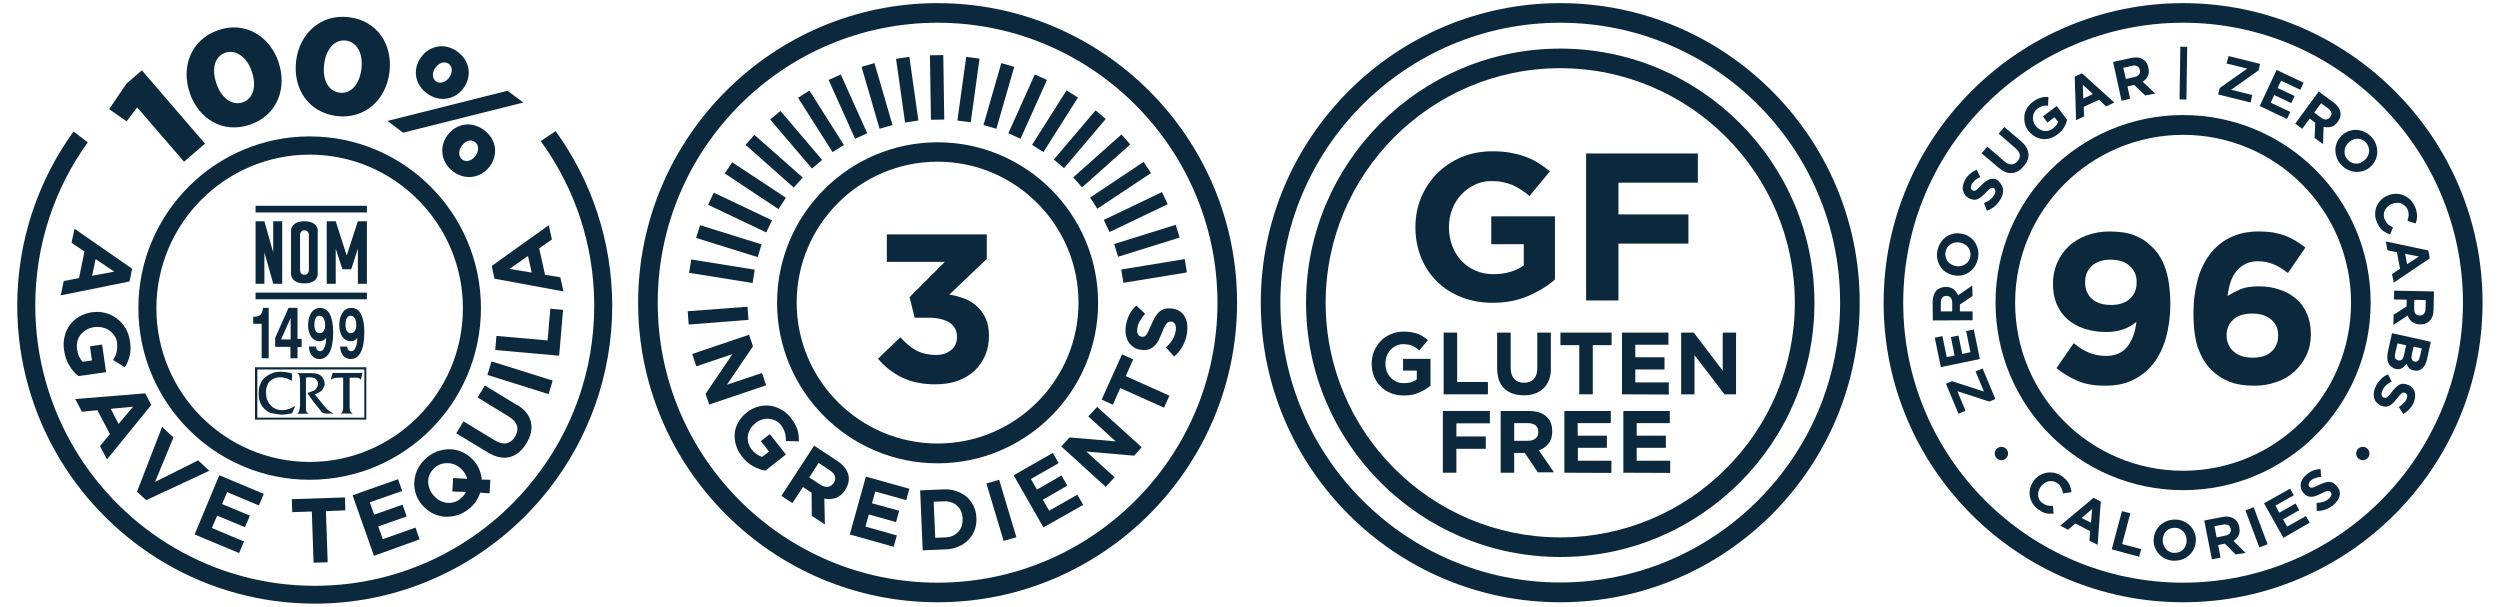 <?xml version="1.0" encoding="utf-8"?>
<!-- Generator: Adobe Illustrator 26.3.1, SVG Export Plug-In . SVG Version: 6.00 Build 0)  -->
<svg version="1.1" id="Layer_1" xmlns="http://www.w3.org/2000/svg" xmlns:xlink="http://www.w3.org/1999/xlink" x="0px" y="0px"
	 viewBox="0 0 1275.6 309.7" style="enable-background:new 0 0 1275.6 309.7;" xml:space="preserve">
<style type="text/css">
	.st0{fill:#0B283D;}
	.st1{fill-rule:evenodd;clip-rule:evenodd;fill:#0B283D;}
</style>
<g>
	<g>
		<g>
			<g>
				<path class="st0" d="M779.8,151c-5.3,2.3-11.4,3.5-18.2,3.5c-5.8,0-11.2-1-16-2.9s-9-4.6-12.4-8c-3.5-3.4-6.2-7.5-8.1-12.2
					c-1.9-4.7-2.9-9.8-2.9-15.4v-0.2c0-5.3,1-10.4,2.9-15c2-4.7,4.7-8.8,8.2-12.3s7.6-6.3,12.4-8.3s10-3,15.7-3
					c3.4,0,6.4,0.2,9.1,0.7c2.7,0.5,5.3,1.1,7.7,2s4.6,1.9,6.6,3.2c2.1,1.3,4.1,2.7,6,4.4L780.4,100c-1.4-1.2-2.9-2.3-4.3-3.2
					c-1.4-0.9-2.9-1.7-4.4-2.4c-1.5-0.6-3.2-1.1-5-1.5s-3.7-0.5-5.9-0.5c-3,0-5.8,0.6-8.4,1.9c-2.6,1.3-4.9,2.9-6.8,5
					c-2,2.1-3.5,4.6-4.6,7.4c-1.1,2.8-1.7,5.8-1.7,9.1v0.2c0,3.4,0.6,6.6,1.7,9.5c1.1,2.9,2.7,5.4,4.7,7.6c2,2.1,4.4,3.8,7.2,5
					c2.7,1.2,5.8,1.8,9.1,1.8c6.1,0,11.3-1.5,15.5-4.5v-10.8h-16.6v-14.2h32.5v32.2C789.7,145.9,785.1,148.7,779.8,151z"/>
				<path class="st0" d="M825.8,93.2v16.2h35.7v14.9h-35.7v29h-16.5v-75h57v14.9L825.8,93.2L825.8,93.2z"/>
				<path class="st0" d="M724.1,200.3c-2.2,1-4.8,1.5-7.7,1.5c-2.5,0-4.7-0.4-6.7-1.2s-3.8-1.9-5.2-3.4c-1.5-1.4-2.6-3.2-3.4-5.1
					c-0.8-2-1.2-4.1-1.2-6.5v-0.1c0-2.2,0.4-4.4,1.2-6.3c0.8-1.9,2-3.7,3.4-5.2c1.4-1.5,3.2-2.7,5.2-3.5c2-0.9,4.2-1.3,6.6-1.3
					c1.4,0,2.7,0.1,3.8,0.3c1.2,0.2,2.2,0.5,3.2,0.8s1.9,0.8,2.8,1.4c0.9,0.6,1.7,1.2,2.5,1.8l-4.4,5.3c-0.6-0.5-1.2-1-1.8-1.4
					s-1.2-0.7-1.9-1c-0.6-0.3-1.3-0.5-2.1-0.6c-0.8-0.1-1.6-0.2-2.5-0.2c-1.3,0-2.4,0.3-3.5,0.8c-1.1,0.5-2.1,1.2-2.9,2.1
					c-0.8,0.9-1.5,1.9-1.9,3.1c-0.5,1.2-0.7,2.5-0.7,3.8v0.1c0,1.4,0.2,2.8,0.7,4s1.1,2.3,2,3.2c0.9,0.9,1.9,1.6,3,2.1
					c1.2,0.5,2.4,0.7,3.8,0.7c2.6,0,4.8-0.6,6.5-1.9v-4.5h-7v-6h14v13.7C728.3,198.1,726.4,199.3,724.1,200.3z"/>
				<path class="st0" d="M736.6,201.2v-31.5h6.9v25.2h15.7v6.3H736.6z"/>
				<path class="st0" d="M790.4,193.7c-0.6,1.8-1.6,3.2-2.8,4.4s-2.7,2.1-4.4,2.7c-1.7,0.6-3.6,0.9-5.7,0.9c-4.2,0-7.6-1.2-10-3.5
					s-3.6-5.8-3.6-10.5v-18h6.9v17.8c0,2.6,0.6,4.5,1.8,5.8s2.9,2,5,2s3.8-0.6,5-1.9c1.2-1.3,1.8-3.1,1.8-5.7v-18h6.9v17.8
					C791.4,189.9,791.1,191.9,790.4,193.7z"/>
				<path class="st0" d="M812.7,176.1v25.1h-6.9v-25.1h-9.6v-6.4h26.1v6.4H812.7z"/>
				<path class="st0" d="M827.6,201.2v-31.5h23.7v6.2h-16.9v6.4h14.9v6.2h-14.9v6.6h17.1v6.2L827.6,201.2L827.6,201.2z"/>
				<path class="st0" d="M879.9,201.2l-15.3-20v20h-6.8v-31.5h6.4l14.8,19.4v-19.4h6.8v31.5H879.9z"/>
				<path class="st0" d="M743.1,215.9v6.8h15v6.3h-15v12.2h-6.9v-31.5h24v6.3h-17.1L743.1,215.9L743.1,215.9z"/>
				<path class="st0" d="M784.8,241.2l-6.8-10.1h-5.4v10.1h-6.9v-31.5h14.4c3.7,0,6.7,0.9,8.8,2.7s3.1,4.4,3.1,7.6v0.1
					c0,2.6-0.6,4.6-1.9,6.2c-1.2,1.6-2.9,2.8-4.9,3.5l7.7,11.2h-8.1L784.8,241.2L784.8,241.2z M784.9,220.4c0-1.5-0.5-2.6-1.4-3.4
					c-1-0.7-2.3-1.1-4-1.1h-6.9v9h7c1.7,0,3-0.4,3.9-1.2C784.5,223,784.9,221.9,784.9,220.4L784.9,220.4z"/>
				<path class="st0" d="M798.2,241.2v-31.5h23.7v6.2H805v6.4h14.9v6.2h-14.8v6.6h17.1v6.2L798.2,241.2L798.2,241.2z"/>
				<path class="st0" d="M828.3,241.2v-31.5H852v6.2h-16.9v6.4H850v6.2h-14.9v6.6h17.1v6.2L828.3,241.2L828.3,241.2z"/>
			</g>
		</g>
		<g>
			<path class="st0" d="M796.1,284.2c-71.5,0-129.7-58.2-129.7-129.7S724.6,24.8,796.1,24.8S925.8,83,925.8,154.5
				S867.6,284.2,796.1,284.2z M796.1,34.8c-66,0-119.7,53.7-119.7,119.7s53.7,119.7,119.7,119.7s119.7-53.7,119.7-119.7
				S862.1,34.8,796.1,34.8z"/>
		</g>
		<g>
			<path class="st0" d="M796.1,307.3c-84.3,0-152.8-68.6-152.8-152.8S711.9,1.6,796.1,1.6c84.3,0,152.8,68.6,152.8,152.8
				S880.4,307.3,796.1,307.3z M796.1,11.6c-78.8,0-142.8,64.1-142.8,142.8s64.1,142.8,142.8,142.8s142.8-64.1,142.8-142.8
				S874.9,11.6,796.1,11.6z"/>
		</g>
	</g>
	<g>
		<g>
			<g>
				<g>
					<path class="st0" d="M452.5,133.8v-14.2h51v12.5l-19.1,18.2c2.6,0.4,5.1,1.1,7.5,2c2.5,0.9,4.6,2.2,6.5,3.9s3.4,3.8,4.5,6.2
						c1.2,2.5,1.7,5.5,1.7,9c0,3.6-0.6,6.9-1.9,9.9c-1.3,3-3.1,5.6-5.4,7.8c-2.3,2.2-5.2,3.9-8.6,5.2c-3.4,1.2-7.2,1.8-11.3,1.8
						c-6.8,0-12.6-1.2-17.4-3.6c-4.8-2.4-8.8-5.6-12-9.5l11.4-10.9c2.6,2.9,5.3,5.2,8.1,6.7c2.8,1.5,6.2,2.3,10.1,2.3
						c3.2,0,5.7-0.8,7.7-2.5c2-1.6,3-3.9,3-6.8c0-3.1-1.3-5.5-3.8-7.2c-2.5-1.6-6.2-2.5-10.9-2.5h-6.9l-2.6-10.5l18-18h-29.6V133.8z
						"/>
				</g>
			</g>
			<g>
				<path class="st0" d="M350.9,158.8l30.5-2.3l0.5,6.7l-30.5,2.4L350.9,158.8z"/>
				<path class="st0" d="M360,201l13.7-20.3l-18.4,6.2l-2.1-6.3l29-9.8l2,5.9l-13.3,19.6l17.9-6l2.1,6.3l-29,9.8L360,201z"/>
				<path class="st0" d="M384.3,237.9c-2.1-1.1-4-2.8-5.7-5c-1.5-1.9-2.5-3.8-3.1-5.9c-0.6-2-0.8-4-0.6-6c0.2-2,0.8-3.9,1.9-5.7
					c1-1.8,2.4-3.4,4.2-4.8l0.1-0.1c1.7-1.4,3.6-2.3,5.6-2.9c2-0.6,4-0.7,6-0.5s4,0.9,5.8,1.9c1.9,1,3.5,2.4,5,4.3
					c0.8,1.1,1.5,2.1,2.1,3.1c0.5,1,1,2,1.3,3c0.3,1,0.5,2,0.6,2.9c0.1,1,0.1,2,0.1,3L401,225c0-0.8,0-1.5-0.1-2.2s-0.2-1.4-0.4-2
					c-0.2-0.7-0.4-1.3-0.8-2c-0.3-0.7-0.8-1.3-1.3-2c-0.8-1-1.7-1.7-2.7-2.2c-1.1-0.5-2.2-0.8-3.4-0.9c-1.2-0.1-2.4,0-3.5,0.4
					c-1.2,0.4-2.3,0.9-3.3,1.8l-0.1,0.1c-1.1,0.9-2,1.8-2.6,2.9c-0.6,1.1-1.1,2.2-1.2,3.4c-0.2,1.2-0.1,2.4,0.2,3.6
					c0.3,1.2,0.9,2.3,1.7,3.4c1.6,2,3.3,3.2,5.4,3.8l3.5-2.7l-4.2-5.3l4.6-3.6l8.2,10.4l-10.4,8.2
					C388.4,239.8,386.3,239,384.3,237.9z"/>
				<path class="st0" d="M414.2,263.2l-0.1-11.8l-4.4-2.9l-5.4,8.2l-5.6-3.7l16.7-25.6l11.7,7.7c3.1,2,4.9,4.3,5.7,6.9
					c0.7,2.6,0.2,5.2-1.5,7.9v0.1c-1.4,2.1-3,3.4-4.8,4.1c-1.9,0.6-3.8,0.7-5.9,0.3l0.3,13.2L414.2,263.2z M425.4,246.4
					c0.8-1.2,1-2.4,0.6-3.5c-0.4-1.1-1.3-2.1-2.7-3l-5.6-3.7l-4.8,7.4l5.7,3.7c1.4,0.9,2.7,1.3,3.9,1.1
					C423.7,248.2,424.6,247.5,425.4,246.4L425.4,246.4z"/>
				<path class="st0" d="M433.6,272.7l8.2-29.5l22.2,6.2l-1.6,5.8l-15.8-4.4l-1.7,6l13.9,3.8l-1.6,5.8l-13.9-3.9l-1.7,6.2l16,4.5
					L456,279L433.6,272.7z"/>
				<path class="st0" d="M497.3,270.4c-0.7,1.9-1.8,3.6-3.1,5c-1.4,1.4-3.1,2.6-5,3.4c-2,0.9-4.1,1.4-6.5,1.5l-11.9,0.5l-1.3-30.6
					l11.9-0.5c2.4-0.1,4.6,0.2,6.6,0.9s3.8,1.7,5.3,3s2.7,2.9,3.5,4.7c0.9,1.8,1.3,3.8,1.4,6v0.1C498.3,266.5,498,268.5,497.3,270.4
					z M491.2,264.6c-0.1-1.3-0.3-2.6-0.8-3.7s-1.2-2.1-2-2.8c-0.8-0.8-1.8-1.4-3-1.8c-1.2-0.4-2.4-0.6-3.8-0.5l-5.2,0.2l0.8,18.4
					l5.2-0.2c1.4-0.1,2.6-0.3,3.7-0.8s2.1-1.2,2.8-2c0.8-0.8,1.4-1.8,1.8-3C491,267.3,491.2,266.1,491.2,264.6L491.2,264.6z"/>
				<path class="st0" d="M512.1,276l-8.8-29.3l6.5-1.9l8.8,29.3L512.1,276z"/>
				<path class="st0" d="M532.4,269.1l-15.2-26.6l20-11.4l3,5.2l-14.2,8.1l3.1,5.4l12.5-7.2l3,5.2l-12.5,7.2l3.2,5.6l14.4-8.2l3,5.2
					L532.4,269.1z"/>
				<path class="st0" d="M578.7,232.5l-24.4-2.1l14.4,13.1l-4.5,4.9l-22.7-20.6l4.2-4.6l23.6,2l-14-12.7l4.5-4.9l22.7,20.6
					L578.7,232.5z"/>
				<path class="st0" d="M574.4,191.9l22.3,10l-2.8,6.1l-22.3-10l-3.8,8.5l-5.7-2.6l10.4-23.1l5.7,2.6L574.4,191.9z"/>
				<path class="st0" d="M601.8,158.7c1.1,0.7,2,1.6,2.6,2.7c0.7,1.1,1.1,2.3,1.3,3.7c0.2,1.4,0.2,2.9,0,4.6c-0.3,2.3-1,4.5-2.1,6.6
					c-1.1,2.1-2.6,4-4.5,5.6l-4.2-4.6c1.3-1.2,2.4-2.5,3.3-3.9c0.9-1.4,1.4-2.9,1.7-4.6c0.2-1.4,0.1-2.5-0.3-3.3
					c-0.4-0.8-1-1.3-1.9-1.4h-0.1c-0.4-0.1-0.8,0-1.2,0.1s-0.7,0.4-1.1,0.8c-0.4,0.4-0.7,1-1.1,1.7c-0.4,0.8-0.8,1.7-1.3,3
					c-0.6,1.5-1.2,2.8-1.8,4c-0.6,1.2-1.4,2.2-2.2,2.9c-0.8,0.8-1.7,1.3-2.8,1.7c-1.1,0.3-2.4,0.4-3.9,0.2h-0.1
					c-1.4-0.2-2.6-0.6-3.6-1.3s-1.9-1.5-2.6-2.6c-0.7-1-1.1-2.2-1.4-3.6c-0.3-1.4-0.3-2.8-0.1-4.4c0.3-2.2,0.9-4.2,1.8-6
					s2.1-3.3,3.6-4.7l4.5,4.2c-1.1,1.2-2,2.5-2.7,3.7s-1.2,2.5-1.3,3.8c-0.2,1.3-0.1,2.3,0.4,3c0.4,0.7,1,1.1,1.7,1.2h0.1
					c0.5,0.1,0.9,0,1.3-0.1c0.4-0.1,0.8-0.4,1.1-0.9c0.4-0.5,0.7-1.1,1.1-1.9c0.4-0.8,0.8-1.9,1.4-3.1c0.6-1.5,1.3-2.8,1.9-3.9
					c0.7-1.1,1.4-2.1,2.2-2.8s1.7-1.2,2.8-1.5c1-0.3,2.2-0.3,3.5-0.2h0.1C599.4,157.6,600.7,158,601.8,158.7z"/>
			</g>
			<g>
				<path class="st0" d="M384,144.4l-32.4-5.2l1.1-6.8l32.4,5.2L384,144.4z"/>
				<path class="st0" d="M386.6,131.2l-31.4-9.8l2-6.5l31.4,9.8L386.6,131.2z"/>
				<path class="st0" d="M391,118.6l-29.7-14.1l2.9-6.2l29.7,14.1L391,118.6z"/>
				<path class="st0" d="M397.2,106.7l-27.4-18.2l3.8-5.7l27.4,18.1L397.2,106.7z"/>
				<path class="st0" d="M405,95.7l-24.6-21.8l4.5-5.1l24.7,21.8L405,95.7z"/>
				<path class="st0" d="M414.3,86L393,61l5.2-4.4l21.3,25L414.3,86z"/>
				<path class="st0" d="M424.8,77.6l-17.6-27.7l5.8-3.7L430.6,74L424.8,77.6z"/>
				<path class="st0" d="M436.3,70.8l-13.5-30L429,38l13.5,30L436.3,70.8z"/>
				<path class="st0" d="M448.8,65.7l-9.2-31.6l6.6-1.9l9.2,31.6L448.8,65.7z"/>
				<path class="st0" d="M461.8,62.5L457.2,30l6.8-1l4.6,32.5L461.8,62.5z"/>
				<path class="st0" d="M475,61.1l-0.5-32.9l6.8-0.1l0.5,32.9L475,61.1z"/>
				<path class="st0" d="M488.5,61.5L493,29l6.8,0.9l-4.5,32.5L488.5,61.5z"/>
				<path class="st0" d="M501.8,63.8l9.1-31.6l6.6,1.9l-9.1,31.6L501.8,63.8z"/>
				<path class="st0" d="M514.5,68L528,38l6.2,2.8l-13.5,30L514.5,68z"/>
				<path class="st0" d="M526.6,73.9l17.6-27.8l5.8,3.7l-17.6,27.8L526.6,73.9z"/>
				<path class="st0" d="M537.7,81.4L559,56.3l5.2,4.4l-21.3,25.1L537.7,81.4z"/>
				<path class="st0" d="M547.6,90.5l24.6-21.9l4.5,5.1l-24.6,21.9L547.6,90.5z"/>
				<path class="st0" d="M556.2,100.8l27.3-18.2l3.8,5.7l-27.4,18.2L556.2,100.8z"/>
				<path class="st0" d="M563.2,112.2L592.9,98l2.9,6.2l-29.7,14.2L563.2,112.2z"/>
				<path class="st0" d="M568.5,124.5l31.4-9.8l2,6.5l-31.4,9.8L568.5,124.5z"/>
				<path class="st0" d="M572.1,137.5l32.4-5.3l1.1,6.8l-32.4,5.3L572.1,137.5z"/>
			</g>
		</g>
		<g>
			<path class="st0" d="M478.4,307.3c-84.3,0-152.8-68.6-152.8-152.8S394.1,1.6,478.4,1.6s152.8,68.6,152.8,152.8
				S562.7,307.3,478.4,307.3z M478.4,11.6c-78.7,0-142.8,64.1-142.8,142.9s64.1,142.8,142.8,142.8s142.8-64.1,142.8-142.8
				S557.2,11.6,478.4,11.6z"/>
		</g>
		<g>
			<path class="st0" d="M478.4,236.4c-45.2,0-81.9-36.8-81.9-81.9s36.8-81.9,81.9-81.9c45.2,0,81.9,36.8,81.9,81.9
				S523.6,236.4,478.4,236.4z M478.4,82.5c-39.7,0-71.9,32.3-71.9,71.9c0,39.7,32.3,71.9,71.9,71.9c39.7,0,71.9-32.3,71.9-71.9
				S518.1,82.5,478.4,82.5z"/>
		</g>
	</g>
	<g>
		<g>
			<g>
				<path class="st0" d="M1113.9,250.1c-52.8,0-95.7-42.9-95.7-95.7s42.9-95.7,95.7-95.7c52.8,0,95.7,42.9,95.7,95.7
					S1166.7,250.1,1113.9,250.1z M1113.9,68.8c-47.2,0-85.7,38.4-85.7,85.7s38.4,85.7,85.7,85.7c47.3,0,85.7-38.4,85.7-85.7
					S1161.2,68.8,1113.9,68.8z"/>
			</g>
			<g>
				<g>
					<path class="st0" d="M1045.7,262.1c-0.7,0-1.4-0.1-2.1-0.3s-1.4-0.5-2.1-0.9c-0.7-0.4-1.4-0.9-2.2-1.5c-1.1-1-2-2-2.6-3.3
						c-0.6-1.2-1-2.5-1.1-3.8s0.1-2.6,0.5-3.9c0.4-1.3,1.1-2.5,2-3.6l0,0c0.9-1.1,2-2,3.2-2.6c1.2-0.6,2.5-1,3.8-1.1
						c1.3-0.1,2.7,0,4,0.4c1.3,0.4,2.6,1.1,3.8,2.1c0.7,0.6,1.3,1.2,1.8,1.8s0.9,1.2,1.2,1.9c0.3,0.6,0.6,1.2,0.7,1.9
						c0.2,0.6,0.3,1.3,0.3,1.9l-4.3,0.7c-0.1-1.1-0.4-2-0.8-2.8c-0.4-0.8-0.9-1.6-1.7-2.2c-0.6-0.5-1.4-0.9-2.1-1.1
						c-0.8-0.2-1.5-0.3-2.3-0.2c-0.8,0.1-1.5,0.4-2.2,0.8c-0.7,0.4-1.3,0.9-1.9,1.6l0,0c-0.6,0.7-1,1.4-1.3,2.2
						c-0.3,0.8-0.4,1.5-0.4,2.3s0.2,1.5,0.5,2.2c0.3,0.7,0.8,1.4,1.5,1.9c0.9,0.7,1.8,1.2,2.7,1.4c0.9,0.2,1.9,0.3,2.9,0.2l0.3,4
						C1047.1,262.1,1046.4,262.1,1045.7,262.1z"/>
					<path class="st0" d="M1066.1,275.9l0.4-4.9l-7.6-3.9l-3.7,3.2l-4-2.1l17-14.2l3.7,1.9l-1.6,22.1L1066.1,275.9z M1067.5,259.7
						l-5.4,4.6l4.8,2.4L1067.5,259.7z"/>
					<path class="st0" d="M1077.5,280.3l5.2-19.5l4.3,1.1l-4.2,15.7l9.7,2.6l-1,3.9L1077.5,280.3z"/>
					<path class="st0" d="M1119.4,280.1c-0.6,1.2-1.4,2.3-2.4,3.2c-1,0.9-2.2,1.6-3.5,2.1c-1.3,0.5-2.8,0.7-4.3,0.7s-3-0.4-4.3-1
						c-1.3-0.6-2.4-1.4-3.3-2.4c-0.9-1-1.6-2.1-2.1-3.4s-0.7-2.6-0.6-4.1v-0.1c0.1-1.4,0.4-2.8,1-4s1.4-2.3,2.4-3.2
						c1-0.9,2.2-1.6,3.5-2.1c1.3-0.5,2.8-0.7,4.3-0.7s3,0.4,4.3,1c1.3,0.6,2.4,1.4,3.3,2.4c0.9,1,1.6,2.1,2.1,3.4s0.7,2.6,0.6,4.1
						v0.1C1120.3,277.5,1120,278.9,1119.4,280.1z M1115.7,275.9c0-0.9-0.1-1.7-0.4-2.5s-0.7-1.5-1.2-2.1s-1.2-1.1-1.9-1.4
						c-0.7-0.4-1.5-0.6-2.4-0.6s-1.7,0.1-2.5,0.4c-0.8,0.3-1.4,0.7-2,1.3c-0.6,0.6-1,1.2-1.3,2c-0.3,0.7-0.5,1.6-0.5,2.4v0.1
						c0,0.9,0.1,1.7,0.4,2.5c0.3,0.8,0.7,1.5,1.2,2.1s1.2,1.1,1.9,1.4c0.7,0.4,1.5,0.6,2.4,0.6s1.7-0.1,2.5-0.4
						c0.8-0.3,1.4-0.7,2-1.3c0.6-0.6,1-1.2,1.3-2S1115.7,276.8,1115.7,275.9L1115.7,275.9z"/>
					<path class="st0" d="M1140.7,282.9l-5.5-5.5l-3.4,0.7l1.2,6.4l-4.4,0.9l-3.9-19.8l9.1-1.8c2.4-0.5,4.3-0.2,5.9,0.7
						c1.5,0.9,2.5,2.4,2.9,4.4v0.1c0.3,1.6,0.2,3-0.4,4.2c-0.6,1.2-1.5,2.1-2.6,2.8l6.2,6.1L1140.7,282.9z M1138.2,269.8
						c-0.2-0.9-0.6-1.6-1.3-1.9c-0.7-0.3-1.6-0.4-2.7-0.2l-4.3,0.8l1.1,5.7l4.4-0.9c1.1-0.2,1.9-0.6,2.3-1.2
						C1138.2,271.4,1138.4,270.7,1138.2,269.8L1138.2,269.8z"/>
					<path class="st0" d="M1152.8,279.3l-7.1-18.9l4.2-1.6l7.1,18.9L1152.8,279.3z"/>
					<path class="st0" d="M1165.1,274.4l-9.9-17.6l13.3-7.5l1.9,3.4l-9.4,5.3l2,3.6l8.3-4.7l1.9,3.4l-8.3,4.7l2.1,3.7l9.6-5.4
						l1.9,3.4L1165.1,274.4z"/>
					<path class="st0" d="M1193.7,250.3c0.2,0.8,0.3,1.7,0.1,2.5c-0.1,0.8-0.5,1.6-1,2.4c-0.5,0.8-1.2,1.6-2,2.3
						c-1.2,1-2.5,1.8-4,2.4s-3,0.8-4.7,0.8l-0.1-4.1c1.2,0,2.3-0.2,3.3-0.5s2-0.8,2.9-1.6c0.7-0.6,1.1-1.2,1.3-1.8
						c0.2-0.6,0.1-1.1-0.3-1.6l0,0c-0.2-0.2-0.4-0.4-0.6-0.5c-0.2-0.1-0.5-0.1-0.9-0.1s-0.8,0.2-1.3,0.4s-1.2,0.5-2,0.9
						c-0.9,0.5-1.8,0.9-2.7,1.2c-0.8,0.3-1.6,0.5-2.3,0.5c-0.7,0-1.4-0.1-2.1-0.4c-0.7-0.3-1.3-0.8-2-1.6l0,0
						c-0.6-0.7-1-1.4-1.2-2.2c-0.2-0.8-0.3-1.6-0.2-2.4c0.1-0.8,0.4-1.6,0.9-2.4c0.5-0.8,1.1-1.5,1.9-2.2c1.1-1,2.3-1.7,3.5-2.2
						c1.2-0.5,2.5-0.7,3.8-0.8l0.4,4c-1.1,0.1-2.1,0.3-3,0.6s-1.7,0.7-2.3,1.3c-0.7,0.6-1,1.1-1.1,1.7s0,1,0.3,1.4l0,0
						c0.2,0.2,0.4,0.4,0.7,0.5c0.3,0.1,0.6,0.1,0.9,0c0.4-0.1,0.8-0.2,1.4-0.5c0.5-0.2,1.2-0.6,2-0.9c1-0.5,1.8-0.8,2.7-1.1
						c0.8-0.3,1.6-0.4,2.3-0.4c0.7,0,1.4,0.1,2,0.4c0.6,0.3,1.2,0.8,1.8,1.5l0,0C1193,248.7,1193.4,249.5,1193.7,250.3z"/>
				</g>
			</g>
			<g>
				<path class="st0" d="M1113.9,307.3c-84.3,0-152.8-68.6-152.8-152.8S1029.7,1.6,1113.9,1.6c84.2,0,152.8,68.6,152.8,152.8
					S1198.2,307.3,1113.9,307.3z M1113.9,11.6c-78.7,0-142.8,64.1-142.8,142.9s64.1,142.8,142.8,142.8
					c78.7,0,142.8-64.1,142.8-142.8S1192.7,11.6,1113.9,11.6z"/>
			</g>
			<circle class="st0" cx="1021.2" cy="231.4" r="3.4"/>
			<circle class="st0" cx="1205.6" cy="231.4" r="3.4"/>
		</g>
		<g>
			<path class="st0" d="M1105.2,172.2c-1.4,5.1-3.6,9.5-6.3,13.1c-2.8,3.6-6.2,6.4-10.4,8.5c-4.2,2.1-8.9,3-14.3,3
				c-5.6,0-10.3-0.8-14.2-2.5s-7.5-3.8-10.7-6.5l8.8-12.7c2.7,2.2,5.4,3.9,7.9,4.9s5.4,1.6,8.7,1.6c4.7,0,8.3-1.6,10.8-4.8
				s4-7.4,4.6-12.6c-1.9,1.6-4.1,2.9-6.6,3.8c-2.5,0.9-5.5,1.4-8.8,1.4c-4.1,0-7.8-0.6-11.2-1.7c-3.3-1.1-6.2-2.7-8.6-4.8
				s-4.2-4.7-5.5-7.7c-1.3-3-1.9-6.5-1.9-10.4c0-3.8,0.7-7.4,2.1-10.6c1.4-3.3,3.4-6.1,5.9-8.5c2.5-2.4,5.6-4.2,9.2-5.6
				c3.6-1.3,7.5-2,11.8-2c2.5,0,4.8,0.2,6.9,0.5s4,0.8,5.7,1.5c1.7,0.7,3.4,1.5,4.9,2.5s3,2.3,4.4,3.7c1.4,1.4,2.6,2.9,3.7,4.7
				c1.1,1.7,2,3.8,2.8,6.1c0.8,2.3,1.4,5,1.8,7.9c0.4,3,0.7,6.3,0.7,10.1C1107.4,161.4,1106.6,167.1,1105.2,172.2z M1086.8,135.8
				c-2.4-2.2-5.6-3.3-9.9-3.3c-4.1,0-7.3,1.1-9.6,3.2c-2.3,2.1-3.4,4.9-3.4,8.4s1.2,6.3,3.5,8.4c2.4,2.1,5.6,3.1,9.8,3.1
				c4.1,0,7.4-1.1,9.6-3.2c2.3-2.1,3.4-4.9,3.4-8.2C1090.3,140.7,1089.1,137.9,1086.8,135.8z"/>
			<path class="st0" d="M1167.4,139.3c-1.2-0.9-2.4-1.8-3.6-2.5c-1.2-0.8-2.4-1.4-3.6-1.9s-2.5-0.9-3.9-1.2s-2.9-0.4-4.4-0.4
				c-2.4,0-4.5,0.5-6.2,1.4c-1.8,0.9-3.3,2.1-4.6,3.7c-1.3,1.6-2.3,3.4-3,5.6c-0.7,2.2-1.2,4.5-1.5,7c1.9-1.2,4-2.3,6.5-3.4
				c2.4-1,5.5-1.5,9.3-1.5c3.8,0,7.3,0.5,10.5,1.6c3.3,1,6.1,2.6,8.5,4.6s4.3,4.6,5.6,7.6c1.4,3,2.1,6.5,2.1,10.5
				c0,3.9-0.7,7.5-2.2,10.7s-3.5,6-6.1,8.4s-5.6,4.2-9.2,5.4c-3.5,1.3-7.4,1.9-11.5,1.9c-5,0-9.2-0.7-12.7-2.1
				c-3.5-1.4-6.5-3.4-9.2-6.1c-2.8-2.7-4.9-6.3-6.6-10.8c-1.6-4.4-2.4-10.5-2.4-18.1c0-5.9,0.7-11.3,2-16.4
				c1.3-5.1,3.4-9.5,6.1-13.2c2.7-3.7,6.2-6.7,10.4-8.8c4.2-2.1,9.1-3.2,14.8-3.2c2.6,0,5,0.2,7.2,0.5c2.2,0.4,4.2,0.9,6.1,1.6
				c1.9,0.7,3.7,1.6,5.4,2.6c1.7,1,3.4,2.2,5.1,3.5L1167.4,139.3z M1158.9,163.1c-2.4-2.1-5.6-3.1-9.8-3.1c-4.1,0-7.4,1-9.6,3.1
				c-2.3,2.1-3.4,4.7-3.4,8s1.2,6.1,3.5,8.2c2.4,2.1,5.6,3.2,9.8,3.2c4.2,0,7.4-1,9.6-3.1c2.3-2.1,3.4-4.8,3.4-8.1
				C1162.5,167.9,1161.3,165.2,1158.9,163.1z"/>
		</g>
		<g>
			<path class="st0" d="M1018.1,203.6l-3.1,1.3l-16.3-5.3l4.2,10l-3.6,1.5l-6.4-15.3l3.1-1.3l16.3,5.3l-4.3-10.3l3.6-1.5
				L1018.1,203.6z"/>
			<path class="st0" d="M1010.2,183.2l-19.9,4.1l-3.1-15l3.9-0.8l2.2,10.7l4-0.8l-1.9-9.4l3.9-0.8l1.9,9.4l4.2-0.9l-2.2-10.8
				l3.9-0.8L1010.2,183.2z"/>
			<path class="st0" d="M1006.5,151l-6.5,4.4v3.5h6.5v4.5l-20.3,0.1l-0.1-9.3c0-2.4,0.6-4.3,1.7-5.7c1.2-1.4,2.8-2,4.9-2.1h0.1
				c1.6,0,3,0.4,4,1.2s1.8,1.8,2.3,3.1l7.2-5L1006.5,151z M993.2,151c-1,0-1.7,0.3-2.2,0.9c-0.5,0.6-0.7,1.5-0.7,2.6v4.4h5.8v-4.5
				c0-1.1-0.3-1.9-0.8-2.5S994.1,151,993.2,151L993.2,151z"/>
			<path class="st0" d="M1005,120.9c1.1,0.8,2.1,1.8,2.8,2.9s1.2,2.4,1.5,3.8s0.2,2.9-0.1,4.4s-0.9,2.9-1.7,4.1
				c-0.8,1.2-1.8,2.1-2.9,2.9c-1.1,0.7-2.3,1.2-3.7,1.5c-1.3,0.3-2.7,0.2-4.2-0.1h-0.1c-1.4-0.3-2.7-0.9-3.8-1.6s-2.1-1.8-2.8-2.9
				c-0.7-1.1-1.2-2.4-1.5-3.8s-0.2-2.9,0.1-4.4s0.9-2.9,1.7-4.1s1.8-2.1,2.9-2.9c1.1-0.7,2.3-1.2,3.7-1.5c1.3-0.3,2.7-0.2,4.2,0.1
				h0.1C1002.7,119.6,1003.9,120.1,1005,120.9z M1000.3,123.8c-0.9-0.2-1.7-0.2-2.5-0.1s-1.6,0.4-2.3,0.8s-1.3,1-1.8,1.6
				c-0.5,0.7-0.8,1.4-1,2.3c-0.2,0.9-0.2,1.7,0,2.5s0.5,1.5,0.9,2.2c0.5,0.6,1,1.2,1.7,1.6c0.7,0.5,1.5,0.8,2.3,1h0.1
				c0.9,0.2,1.7,0.2,2.5,0.1c0.8-0.1,1.6-0.4,2.3-0.8c0.7-0.4,1.3-1,1.8-1.6c0.5-0.7,0.8-1.4,1-2.3c0.2-0.9,0.2-1.7,0-2.5
				s-0.5-1.5-0.9-2.2c-0.5-0.6-1-1.2-1.7-1.6C1001.9,124.4,1001.2,124,1000.3,123.8L1000.3,123.8z"/>
			<path class="st0" d="M1021,93.9c0.5,0.7,0.8,1.5,1,2.3c0.1,0.8,0.1,1.7-0.1,2.6c-0.2,0.9-0.6,1.9-1.1,2.8
				c-0.8,1.3-1.7,2.5-2.9,3.6c-1.2,1-2.6,1.8-4.1,2.3l-1.5-3.9c1.1-0.4,2.1-1,3-1.6s1.6-1.5,2.2-2.5c0.5-0.8,0.7-1.5,0.6-2.1
				c0-0.6-0.3-1.1-0.8-1.4l0,0c-0.3-0.1-0.5-0.2-0.7-0.2s-0.5,0.1-0.8,0.2c-0.3,0.2-0.7,0.4-1.1,0.8c-0.4,0.4-0.9,0.9-1.5,1.5
				c-0.7,0.8-1.4,1.4-2.1,2c-0.7,0.6-1.4,1-2,1.3c-0.7,0.3-1.4,0.4-2.1,0.3c-0.7-0.1-1.6-0.3-2.4-0.8h-0.1c-0.8-0.5-1.5-1-1.9-1.7
				c-0.5-0.7-0.8-1.4-1-2.2c-0.2-0.8-0.2-1.7,0-2.6s0.5-1.8,1-2.7c0.7-1.3,1.6-2.4,2.6-3.2c1-0.9,2.1-1.6,3.4-2.1l1.8,3.7
				c-1,0.5-1.8,1-2.6,1.6c-0.7,0.6-1.3,1.3-1.7,2c-0.4,0.8-0.6,1.4-0.5,2c0.1,0.5,0.3,0.9,0.8,1.2h0.1c0.3,0.2,0.6,0.2,0.8,0.3
				c0.3,0,0.6-0.1,0.9-0.3c0.3-0.2,0.7-0.5,1.1-0.9c0.4-0.4,1-0.9,1.6-1.6c0.7-0.8,1.5-1.4,2.1-1.9c0.7-0.5,1.4-0.9,2.1-1.2
				c0.7-0.2,1.4-0.3,2.1-0.3c0.7,0.1,1.4,0.3,2.2,0.8h0.1C1019.8,92.6,1020.5,93.2,1021,93.9z"/>
			<path class="st0" d="M1034,75.3c0.6,1.1,0.9,2.1,1,3.2s-0.1,2.2-0.5,3.2s-1.1,2.1-2,3.2c-1.8,2.1-3.7,3.2-5.9,3.4
				c-2.2,0.2-4.4-0.7-6.7-2.6l-8.8-7.5l2.9-3.4l8.7,7.5c1.3,1.1,2.5,1.6,3.6,1.6s2.2-0.6,3.1-1.6c0.9-1,1.3-2.1,1.2-3.2
				s-0.8-2.2-2-3.3l-8.8-7.6l2.9-3.4l8.7,7.4C1032.5,73.2,1033.4,74.2,1034,75.3z"/>
			<path class="st0" d="M1053.2,64.9c-0.8,1.4-1.9,2.6-3.4,3.7c-1.3,1-2.6,1.6-3.9,2c-1.4,0.4-2.7,0.5-4,0.3
				c-1.3-0.2-2.6-0.6-3.7-1.3c-1.2-0.7-2.2-1.6-3.2-2.8l0,0c-0.9-1.2-1.5-2.4-1.8-3.7c-0.3-1.3-0.4-2.7-0.3-4
				c0.2-1.3,0.6-2.6,1.3-3.8c0.7-1.2,1.7-2.3,2.9-3.2c0.7-0.6,1.4-1,2.1-1.4c0.7-0.4,1.3-0.6,2-0.8c0.6-0.2,1.3-0.3,2-0.4
				c0.7-0.1,1.3-0.1,2,0l-0.2,4.4c-0.5,0-1,0-1.5,0s-0.9,0.1-1.3,0.2c-0.4,0.1-0.9,0.3-1.3,0.5c-0.4,0.2-0.9,0.5-1.4,0.9
				c-0.6,0.5-1.1,1.1-1.5,1.8s-0.6,1.4-0.7,2.2c-0.1,0.8,0,1.6,0.2,2.4c0.2,0.8,0.6,1.5,1.1,2.2l0,0c0.6,0.7,1.2,1.3,1.9,1.8
				c0.7,0.4,1.5,0.7,2.3,0.9c0.8,0.1,1.6,0.1,2.4-0.1s1.5-0.6,2.3-1.1c1.3-1,2.2-2.2,2.6-3.5l-1.8-2.3l-3.6,2.7l-2.3-3.1l7-5.3
				l5.3,7C1054.5,62.2,1054,63.6,1053.2,64.9z"/>
			<path class="st0" d="M1074.6,54.3l-3.6-3.4l-7.8,3.6l0.2,4.9l-4.1,1.9l-0.7-22.2l3.7-1.7l16.5,14.9L1074.6,54.3z M1062.7,43.2
				l0.3,7.1l4.9-2.3L1062.7,43.2z"/>
			<path class="st0" d="M1094.6,48.7l-5.7-5.4l-3.4,0.8l1.4,6.3l-4.4,1l-4.3-19.8l9.1-2c2.4-0.5,4.3-0.4,5.9,0.5
				c1.6,0.9,2.6,2.3,3,4.4v0.1c0.4,1.6,0.3,3-0.3,4.2s-1.4,2.2-2.6,2.9l6.4,6L1094.6,48.7z M1091.8,35.6c-0.2-0.9-0.7-1.6-1.4-1.9
				c-0.7-0.3-1.6-0.4-2.7-0.1l-4.3,1l1.3,5.7l4.4-1c1.1-0.2,1.8-0.7,2.3-1.3C1091.9,37.3,1092,36.5,1091.8,35.6L1091.8,35.6z"/>
			<path class="st0" d="M1112.1,50.7l0.4-26.9l3.5,0.1l-0.4,26.9L1112.1,50.7z"/>
			<path class="st0" d="M1131.8,48.2l0.8-3.3l14-9.9l-10.5-2.6l1-3.8l16.1,4l-0.8,3.3l-14,9.9l10.8,2.7l-0.9,3.8L1131.8,48.2z"/>
			<path class="st0" d="M1153,54.1l8.6-18.4l13.8,6.5l-1.7,3.6l-9.8-4.6l-1.8,3.7l8.7,4.1l-1.7,3.6l-8.7-4.1l-1.8,3.9l10,4.7
				l-1.7,3.6L1153,54.1z"/>
			<path class="st0" d="M1181,70.4l0.3-7.8l-2.8-2.1l-3.8,5.2l-3.6-2.6l12-16.4l7.5,5.5c1.9,1.4,3.1,3,3.5,4.8s0,3.5-1.3,5.2l0,0
				c-1,1.3-2.1,2.2-3.3,2.5c-1.3,0.4-2.6,0.3-3.9,0l-0.3,8.8L1181,70.4z M1189,59.7c0.6-0.8,0.8-1.5,0.5-2.3
				c-0.3-0.8-0.8-1.5-1.6-2.1l-3.6-2.6l-3.5,4.7l3.6,2.7c0.9,0.7,1.7,0.9,2.5,0.9C1187.8,60.8,1188.4,60.4,1189,59.7L1189,59.7z"/>
			<path class="st0" d="M1205.9,87.2c-1.3,0.4-2.6,0.6-4,0.5s-2.7-0.5-4-1.1s-2.4-1.5-3.5-2.7c-1-1.2-1.8-2.4-2.2-3.8
				c-0.5-1.4-0.6-2.7-0.6-4c0.1-1.3,0.4-2.6,1-3.9c0.6-1.2,1.4-2.3,2.5-3.3l0,0c1.1-1,2.3-1.6,3.6-2.1c1.3-0.4,2.6-0.6,4-0.5
				s2.7,0.5,4,1.1s2.4,1.5,3.5,2.7c1,1.2,1.8,2.4,2.2,3.8c0.5,1.4,0.6,2.7,0.6,4c-0.1,1.3-0.4,2.6-1,3.9c-0.6,1.2-1.4,2.3-2.5,3.3
				l0,0C1208.4,86.1,1207.2,86.8,1205.9,87.2z M1206.5,81.7c0.7-0.6,1.2-1.2,1.6-2c0.4-0.7,0.6-1.5,0.7-2.3s0-1.6-0.3-2.4
				s-0.7-1.5-1.2-2.2c-0.6-0.7-1.3-1.2-2-1.5s-1.5-0.5-2.3-0.5s-1.6,0.1-2.3,0.4c-0.8,0.3-1.5,0.7-2.1,1.3l0,0
				c-0.7,0.6-1.2,1.2-1.6,2c-0.4,0.7-0.6,1.5-0.7,2.3s0,1.6,0.2,2.4s0.7,1.5,1.3,2.2c0.6,0.7,1.3,1.2,2,1.5c0.7,0.4,1.5,0.5,2.3,0.6
				c0.8,0,1.6-0.1,2.3-0.4C1205,82.7,1205.8,82.3,1206.5,81.7L1206.5,81.7z"/>
			<path class="st0" d="M1217.4,118.7c-0.6-0.3-1.2-0.8-1.8-1.2s-1.1-1.1-1.5-1.7s-0.9-1.4-1.3-2.4c-0.6-1.4-0.9-2.7-0.9-4.1
				s0.2-2.7,0.7-3.9c0.5-1.2,1.2-2.3,2.2-3.3s2.1-1.8,3.4-2.3h0.1c1.3-0.6,2.7-0.9,4.1-0.9s2.7,0.2,3.9,0.7c1.2,0.5,2.4,1.2,3.4,2.2
				s1.8,2.2,2.5,3.6c0.4,0.9,0.6,1.7,0.8,2.5c0.2,0.8,0.3,1.5,0.3,2.2s-0.1,1.4-0.2,2s-0.3,1.3-0.6,1.9l-4.1-1.3
				c0.3-1,0.5-2,0.6-2.9c0-0.9-0.1-1.8-0.5-2.8c-0.3-0.8-0.8-1.4-1.4-2c-0.6-0.5-1.3-0.9-2-1.2s-1.5-0.4-2.3-0.3s-1.6,0.2-2.4,0.6
				h-0.1c-0.8,0.3-1.5,0.8-2.1,1.4s-1.1,1.2-1.4,1.9c-0.3,0.7-0.5,1.4-0.5,2.2c0,0.8,0.1,1.6,0.5,2.4c0.5,1.1,1,1.9,1.7,2.5
				s1.6,1.1,2.5,1.5l-1.5,3.7C1218.7,119.3,1218.1,119,1217.4,118.7z"/>
			<path class="st0" d="M1220.5,139.8l4.1-2.7l-1.6-8.4l-4.8-1l-0.9-4.5l21.7,4.6l0.8,4l-18.4,12.4L1220.5,139.8z M1234.2,130.9
				l-7-1.4l1,5.3L1234.2,130.9z"/>
			<path class="st0" d="M1221.3,160.6l6.6-4.2l0.1-3.5l-6.5-0.1l0.1-4.5l20.3,0.4l-0.2,9.3c0,2.4-0.7,4.3-1.9,5.6
				c-1.2,1.3-2.9,2-5,1.9h-0.1c-1.6,0-3-0.5-4-1.3s-1.8-1.9-2.2-3.2l-7.3,4.8L1221.3,160.6z M1234.6,161c1,0,1.7-0.3,2.2-0.9
				c0.5-0.6,0.8-1.5,0.8-2.6l0.1-4.4l-5.8-0.1l-0.1,4.5c0,1.1,0.2,2,0.7,2.6S1233.7,160.9,1234.6,161L1234.6,161z"/>
			<path class="st0" d="M1220,187c-0.6-0.5-1.1-1.1-1.4-1.9s-0.5-1.6-0.5-2.6s0.1-2,0.3-3.1l2.1-9.4l19.8,4.4l-2,9.2
				c-0.5,2-1.3,3.5-2.5,4.5s-2.6,1.3-4.1,0.9h-0.1c-0.6-0.1-1.1-0.3-1.5-0.5s-0.8-0.5-1-0.8c-0.3-0.3-0.5-0.7-0.7-1
				c-0.2-0.4-0.3-0.8-0.5-1.1c-0.7,1-1.5,1.8-2.4,2.3s-2,0.6-3.3,0.3h-0.1C1221.3,187.8,1220.6,187.5,1220,187z M1223.8,183.9
				c0.7,0.1,1.2,0,1.7-0.4s0.9-1.2,1.1-2.3l1.1-5l-4.4-1l-1.2,5.2c-0.2,1-0.2,1.8,0,2.4C1222.5,183.3,1223,183.7,1223.8,183.9
				L1223.8,183.9z M1232,184.5c0.7,0.1,1.2,0,1.7-0.4s0.8-1.1,1-2l1-4.3l-4.2-0.9l-0.9,4c-0.2,1-0.2,1.8,0,2.4
				S1231.2,184.3,1232,184.5L1232,184.5z"/>
			<path class="st0" d="M1212.6,205.3c-0.6-0.6-1-1.4-1.2-2.2s-0.3-1.7-0.2-2.6c0.1-0.9,0.4-1.9,0.8-2.9c0.6-1.4,1.5-2.7,2.6-3.9
				s2.4-2.1,3.9-2.7l1.8,3.7c-1.1,0.5-2,1.2-2.8,1.9s-1.4,1.6-1.9,2.7c-0.4,0.9-0.5,1.6-0.4,2.2c0.1,0.6,0.4,1,1,1.3h0.1
				c0.3,0.1,0.5,0.2,0.8,0.2c0.2,0,0.5-0.1,0.8-0.3s0.6-0.5,1-0.9s0.9-1,1.4-1.7c0.6-0.8,1.3-1.6,1.9-2.2c0.6-0.6,1.2-1.1,1.9-1.5
				s1.3-0.5,2.1-0.6c0.7,0,1.6,0.2,2.5,0.6h0.1c0.9,0.4,1.5,0.9,2.1,1.5s0.9,1.3,1.2,2.1c0.2,0.8,0.3,1.6,0.2,2.5
				c-0.1,0.9-0.3,1.8-0.7,2.8c-0.6,1.4-1.3,2.5-2.3,3.5c-0.9,1-1.9,1.8-3.1,2.4l-2.2-3.5c0.9-0.6,1.7-1.2,2.4-1.9
				c0.7-0.7,1.2-1.4,1.5-2.2s0.5-1.5,0.3-2c-0.1-0.5-0.4-0.9-0.9-1.1h-0.1c-0.3-0.1-0.6-0.2-0.9-0.2s-0.6,0.1-0.9,0.4
				c-0.3,0.2-0.7,0.6-1,1c-0.4,0.5-0.9,1-1.4,1.7c-0.7,0.8-1.3,1.6-1.9,2.2c-0.6,0.6-1.3,1.1-1.9,1.4c-0.7,0.3-1.3,0.5-2,0.5
				s-1.5-0.2-2.3-0.5h-0.1C1213.9,206.5,1213.2,206,1212.6,205.3z"/>
		</g>
	</g>
	<g>
		<g>
			<path class="st0" d="M32.5,143.4l7.8-1.5l2.8-13.6l-6.6-4.4l1.5-7.2l29.4,20.4l-1.3,6.5L31,150.7L32.5,143.4z M58.3,138.6
				l-9.5-6.4l-1.8,8.5L58.3,138.6z"/>
			<path class="st0" d="M35.3,186.4c-1.3-2.2-2.2-4.7-2.6-7.7c-0.4-2.5-0.3-4.9,0.3-7.1c0.5-2.2,1.4-4.2,2.7-5.9s2.9-3.1,4.8-4.2
				c1.9-1.1,4.1-1.8,6.5-2.2l0.1,0c2.3-0.3,4.5-0.2,6.7,0.4c2.1,0.6,4.1,1.5,5.8,2.8c1.7,1.3,3.2,2.9,4.4,4.9
				c1.2,1.9,1.9,4.2,2.3,6.6c0.2,1.5,0.3,2.8,0.3,4c0,1.2-0.2,2.4-0.4,3.4s-0.6,2.1-1,3.1c-0.4,1-0.9,1.9-1.5,2.9l-6-3.7
				c0.4-0.7,0.8-1.4,1.1-2c0.3-0.7,0.6-1.4,0.7-2.1s0.3-1.5,0.3-2.2c0-0.8,0-1.7-0.1-2.6c-0.2-1.3-0.6-2.5-1.3-3.5
				c-0.7-1.1-1.6-1.9-2.6-2.7c-1-0.7-2.2-1.2-3.5-1.5c-1.3-0.3-2.6-0.4-4-0.2l-0.1,0c-1.5,0.2-2.8,0.6-4,1.3c-1.2,0.7-2.2,1.5-3,2.5
				c-0.8,1-1.4,2.1-1.7,3.4c-0.3,1.3-0.4,2.6-0.2,4.1c0.4,2.7,1.3,4.8,2.9,6.4l4.7-0.7l-1-7.2l6.2-0.9l2,14.1l-14.1,2
				C38.1,190.4,36.6,188.6,35.3,186.4z"/>
			<path class="st0" d="M51,227.6l5.1-6.1l-6.4-12.2l-7.9,0.8l-3.4-6.5l35.7-2.9l3.1,5.9l-22.6,27.8L51,227.6z M67.9,207.5
				l-11.4,1.1l4,7.7L67.9,207.5z"/>
			<path class="st0" d="M74.6,255.2l-4.7-4.3l12.8-33.1l5.8,5.4l-9.4,22.7l22-11l5.7,5.3L74.6,255.2z"/>
			<path class="st0" d="M99.3,272.7l12.6-30.2l22.7,9.5l-2.5,5.9l-16.2-6.8l-2.6,6.1l14.2,5.9l-2.5,5.9l-14.2-5.9l-2.7,6.3l16.4,6.9
				l-2.5,5.9L99.3,272.7z"/>
			<path class="st0" d="M166.3,260.8l0.9,26.1l-7.2,0.2l-0.9-26.1l-10,0.3l-0.2-6.6l27.1-0.9l0.2,6.6L166.3,260.8z"/>
			<path class="st0" d="M190.8,283.6l-10.9-30.9l23.2-8.2l2.1,6l-16.5,5.8l2.2,6.3l14.5-5.1l2.1,6l-14.5,5.1l2.3,6.5l16.7-5.9l2.1,6
				L190.8,283.6z"/>
			<path class="st0" d="M249.8,251.7l-4.8-0.3c-0.5,1.6-1.3,3.1-2.2,4.5c-1,1.4-2.2,2.7-3.6,3.8c-2,1.6-4.1,2.7-6.3,3.3
				c-2.2,0.6-4.4,0.8-6.5,0.6c-2.1-0.2-4.2-0.9-6.1-1.9c-1.9-1.1-3.6-2.5-5.1-4.3l-0.1-0.1c-1.5-1.8-2.5-3.8-3.1-5.9
				c-0.6-2.1-0.8-4.3-0.5-6.5c0.2-2.2,0.9-4.3,2-6.3c1.1-2,2.7-3.8,4.6-5.4c2-1.6,4.1-2.7,6.3-3.3c2.2-0.6,4.4-0.8,6.5-0.6
				c2.1,0.2,4.2,0.9,6.1,1.9c1.9,1.1,3.6,2.5,5.1,4.3l0.1,0.1c1.1,1.3,1.9,2.8,2.5,4.3c0.6,1.6,1,3.2,1.1,4.8l4.4,0.1L249.8,251.7z
				 M236.3,240.3c-0.9-1.1-1.9-2-3-2.6c-1.2-0.7-2.4-1.1-3.7-1.3c-1.3-0.2-2.6-0.1-3.9,0.2c-1.3,0.3-2.5,0.9-3.6,1.8
				c-1.1,0.9-2,2-2.6,3.1c-0.6,1.2-1,2.4-1,3.6c-0.1,1.3,0.1,2.5,0.5,3.8c0.4,1.3,1,2.4,1.9,3.5l0.1,0.1c0.9,1.1,1.9,2,3,2.7
				c1.2,0.7,2.4,1.1,3.6,1.3c1.3,0.2,2.6,0.1,3.8-0.2c1.3-0.3,2.5-0.9,3.6-1.9c1.2-1,2.1-2.1,2.8-3.4l-7-0.2l0.4-6.9l7.2,0.4
				C238.1,243,237.4,241.6,236.3,240.3L236.3,240.3z"/>
			<path class="st0" d="M268.5,210.5c1.2,1.5,2,3.1,2.4,4.9c0.4,1.7,0.4,3.5,0,5.3c-0.4,1.8-1.2,3.7-2.3,5.5c-2.3,3.8-5.1,6.1-8.5,7
				c-3.4,0.9-7.1,0.1-11.3-2.4l-16-9.7l3.7-6.1l15.8,9.6c2.3,1.4,4.3,1.9,6.1,1.6c1.8-0.4,3.3-1.5,4.4-3.4s1.5-3.7,1-5.5
				c-0.5-1.7-1.8-3.3-4.1-4.7l-16-9.8l3.7-6.1l15.8,9.6C265.6,207.5,267.3,208.9,268.5,210.5z"/>
			<path class="st0" d="M279.9,201.1l-31.2-9.8l2.1-6.9l31.2,9.8L279.9,201.1z"/>
			<path class="st0" d="M285.3,181.5l-32.6-2.9l0.6-7.2l26.1,2.3l1.4-16.2l6.5,0.6L285.3,181.5z"/>
			<path class="st0" d="M281.6,122.2l-6.5,4.5l3,13.5l7.8,1.3l1.6,7.2l-35.2-6.5l-1.4-6.5l29.1-20.8L281.6,122.2z M260,137.2
				l11.3,1.9l-1.9-8.5L260,137.2z"/>
		</g>
		<g id="NOM_00000098179570817253637500000009982486769123091619_">
			<g id="CRT_00000031893434446398207680000015504629182377837711_">
				<path class="st1" d="M132,201.6v-0.2c0-0.2,0-0.5,0-0.5c0-1.6,0-3,0.7-4.6c0.5-1.1,1.1-2.5,2.1-3.4c1.2-0.9,2.3-1.8,3.7-2.3
					c1.4-0.7,3-0.9,4.6-0.9c1.8,0,3.7,0.2,5.9,0.9v3.7c-2.1-1.2-3.9-1.8-6.2-1.8c-1.6,0-2.7,0.5-3.9,1.1c-1.1,0.7-2.1,1.6-2.5,3
					c-0.5,1.1-0.7,2.5-0.7,3.7c0,1.1,0.2,2.3,0.5,3.4c0.5,0.9,0.9,2.1,1.6,2.8c0.9,0.9,1.6,1.6,2.8,2.1c0.9,0.5,2.3,0.7,3.4,0.7
					c2.1,0,4.3-0.7,6.4-2.1h0.2l-1.6,3.7c-1.8,0.2-3.4,0.7-5.5,0.7c-1.8-0.2-3.7-0.5-5.5-0.9c-1.6-0.7-3-1.8-4.1-3.2
					C132.7,205.7,132,203.8,132,201.6L132,201.6z M153.1,206.6l0-11.9c0-0.9,0-1.6-0.2-2c0-0.5,0-0.9-0.2-1.2
					c-0.2-0.5-0.5-0.7-0.9-0.9v-0.2h7.3c2.3,0,3.9,0.5,5,1.6c0.9,1.1,1.6,2.5,1.6,4.1c-0.2,0.9-0.7,2-1.4,3
					c-0.9,0.9-2.3,1.6-3.7,2.1l4.8,5.9c0.5,0.5,0.9,1.2,1.6,1.8c0.9,0.7,1.8,1.4,3.2,2.1H167c-0.9,0-1.6,0-2.1-0.2
					c-0.5-0.4-1.2-0.9-1.4-1.4l-3.7-4.6l-3-4.3c0.9-0.2,1.8-0.5,2.5-0.9c0.9-0.2,1.6-0.7,2.1-1.4c0.4-0.7,0.9-1.6,0.9-2.5
					c-0.2-1.2-0.7-2.1-1.4-2.5c-0.7-0.5-1.8-0.7-3-0.7c-0.5,0-1.1,0-1.8,0.2l0,14c0,1.1,0,1.8,0,2.3c0.2,0.7,0.2,1.2,0.5,1.4
					c0.2,0.2,0.5,0.4,0.9,0.7h-6c0.5-0.2,0.9-0.7,1.1-1.4C152.8,209.1,153.1,208,153.1,206.6L153.1,206.6z M175.1,208v-15.3h-2.5
					c-1.8,0-3,0.5-3.9,1.1l1.1-3.7c0.2,0.2,0.7,0.2,1.4,0.2h12.2c0.7,0,1.1,0,1.6-0.2l-0.9,3.7c-0.2-0.4-0.7-0.7-1.1-0.9
					c-0.5-0.2-0.9-0.2-1.6-0.2h-3l0,15.3c0,0.5,0.2,1.2,0.2,1.6c0.2,0.5,0.7,0.9,1.4,1.4h-6.2C174.6,210.7,175.1,209.6,175.1,208
					L175.1,208z"/>
				<path class="st0" d="M186.4,187.4l-56.3,0l0,26.7l56.8,0l0-26.7H186.4z M185.9,188.5c0,1,0,23.6,0,24.6c-1,0-53.6,0-54.6,0
					c0-1,0-23.6,0-24.6C132.3,188.5,184.8,188.5,185.9,188.5z"/>
			</g>
			<path id="_x31_499_00000146464223456275573910000014880105168154543016_" class="st1" d="M133.5,182.7l0-17.5h-4.3v-3.6h0.3
				c1.6,0,2.7-0.3,3.4-1c0.7-0.7,1.1-1.9,1.3-3.5l2.9,0l0,25.7H133.5L133.5,182.7z M148.3,173.2l0-11l-4.9,11H148.3L148.3,173.2z
				 M148.2,182.7l0-5.7h-7.8l0-4.6l6.8-15.3h4.6l0,15.8h2.1v4.2h-2.1v5.7H148.2L148.2,182.7z M165.9,165.8c0-1.4-0.3-2.6-0.8-3.4
				c-0.5-0.8-1.2-1.3-2.1-1.3c-0.8,0-1.5,0.4-1.9,1.2c-0.5,0.8-0.7,1.9-0.7,3.4c0,1.4,0.2,2.4,0.7,3.2c0.5,0.8,1.2,1.1,2,1.1
				c0.9,0,1.5-0.4,2-1.1C165.7,168.2,165.9,167.2,165.9,165.8L165.9,165.8z M166.4,172.4c-0.4,0.6-0.9,1-1.5,1.3
				c-0.6,0.3-1.2,0.4-1.9,0.4c-1.7,0-3.1-0.8-4.2-2.2c-1-1.5-1.6-3.5-1.6-6c0-2.7,0.6-4.8,1.7-6.4c1.1-1.6,2.6-2.4,4.5-2.4
				c2.1,0,3.8,1.1,4.9,3.2c1.1,2.1,1.7,5.2,1.7,9.3c0,4.4-0.6,7.7-1.8,10.1c-1.2,2.3-2.9,3.5-5.2,3.5c-1.6,0-2.8-0.6-3.8-1.7
				c-1-1.2-1.5-2.7-1.6-4.7l3.6,0c0.1,0.8,0.3,1.4,0.7,1.8c0.4,0.4,0.9,0.6,1.5,0.6c0.9,0,1.6-0.6,2-1.7
				C166.1,176.3,166.4,174.6,166.4,172.4L166.4,172.4z M181.8,165.8c0-1.4-0.3-2.6-0.8-3.4c-0.5-0.8-1.2-1.3-2.1-1.3
				c-0.8,0-1.5,0.4-1.9,1.2c-0.5,0.8-0.7,1.9-0.7,3.4c0,1.4,0.2,2.4,0.7,3.2c0.5,0.8,1.1,1.1,2,1.1c0.9,0,1.5-0.4,2-1.1
				C181.5,168.2,181.8,167.2,181.8,165.8L181.8,165.8z M182.3,172.4c-0.4,0.6-0.9,1-1.5,1.3c-0.5,0.3-1.2,0.4-1.9,0.4
				c-1.7,0-3.1-0.8-4.2-2.2c-1-1.5-1.6-3.5-1.6-6c0-2.7,0.6-4.8,1.7-6.4c1.1-1.6,2.6-2.4,4.5-2.4c2.2,0,3.8,1.1,4.9,3.2
				c1.1,2.1,1.7,5.2,1.7,9.3c0,4.4-0.6,7.7-1.8,10.1c-1.2,2.3-2.9,3.5-5.2,3.5c-1.5,0-2.8-0.6-3.8-1.7c-0.9-1.2-1.5-2.7-1.6-4.7
				l3.6,0c0.1,0.8,0.3,1.4,0.7,1.8c0.4,0.4,0.9,0.6,1.5,0.6c0.9,0,1.6-0.6,2-1.7C182,176.3,182.3,174.6,182.3,172.4L182.3,172.4z"/>
			<g id="NOM_00000033367951076018191140000017035231937649362832_">
				<g>
					<polygon class="st0" points="144,144.7 144,112.9 139.4,112.9 139.4,128.8 134.9,112.9 130.4,112.9 130.4,144.8 134.9,144.8 
						134.9,128.8 139.4,144.7 139.4,144.8 144,144.8 					"/>
					<path class="st0" d="M155.3,112.9c-6.7,0-6.8,4.5-6.8,4.5l0,22.7c0,0,0.1,4.5,6.8,4.5c6.8,0,6.8-4.5,6.8-4.5l0-22.7
						C162.2,117.5,162.1,112.9,155.3,112.9z M155.3,140.2c-2.2,0-2.2-2.3-2.2-2.3l0-18.1c0,0,0-2.3,2.2-2.3c2.3,0,2.3,2.3,2.3,2.3
						l0,18.1C157.6,137.9,157.6,140.2,155.3,140.2z"/>
					<polygon class="st0" points="182.6,112.9 176.9,130.4 171.3,112.9 166.7,112.9 166.7,144.8 171.3,144.8 171.3,126.9 
						174.7,137.4 179.2,137.4 182.6,126.9 182.6,144.8 187.2,144.8 187.2,112.9 					"/>
				</g>
				<rect x="130.4" y="105" class="st0" width="56.8" height="3.4"/>
				<rect x="130.4" y="149.3" class="st0" width="56.8" height="3.4"/>
			</g>
		</g>
		<g>
			<path class="st0" d="M158,244.8c-48.2,0-87.4-39.3-87.4-87.6c0-48.3,39.2-87.6,87.4-87.6s87.4,39.3,87.4,87.6
				C245.4,205.6,206.2,244.8,158,244.8z M158,78.9c-43.1,0-78.2,35.2-78.2,78.4s35.1,78.4,78.2,78.4s78.2-35.2,78.2-78.4
				S201.1,78.9,158,78.9z"/>
		</g>
		<g>
			<path class="st0" d="M70,54.8l-5.4,7.1l-8.9-6.2l8.8-13l7.9-6.8l32.2,37.4l-10.7,9.2L70,54.8z"/>
			<path class="st0" d="M96.8,47.4l0-0.1c-4.5-13.1,0.6-27.1,14.5-31.9s26.3,3.1,30.8,16.2l0,0.1c4.5,13.1-0.5,27.1-14.5,31.9
				C113.6,68.4,101.3,60.5,96.8,47.4z M128.5,36.6l0-0.1c-2.5-7.3-8.1-11.4-13.5-9.6c-5.4,1.8-7.2,8.2-4.6,15.6l0,0.1
				c2.5,7.4,8,11.5,13.5,9.6C129.3,50.3,131,43.9,128.5,36.6z"/>
			<path class="st0" d="M151.1,31.1l0-0.1c1.7-13.7,12.4-24.1,27.1-22.2c14.6,1.8,22.3,14.4,20.5,28.1l0,0.1
				C197,50.7,186.3,61,171.7,59.2C157,57.3,149.4,44.8,151.1,31.1z M184.4,35.3l0-0.1c1-7.7-2.2-13.8-7.9-14.5
				c-5.7-0.7-10.1,4.2-11.1,12l0,0.1c-1,7.8,2.1,13.8,7.9,14.5S183.4,43,184.4,35.3z"/>
			<path class="st0" d="M259,46.3l8,6l-61.3,15.4l-8-6L259,46.3z M214.9,29.1L215,29c4.3-5.8,12.1-7.4,18.6-2.5
				c6.5,4.8,7.1,12.7,2.9,18.5l-0.1,0.1c-4.3,5.8-12.2,7.3-18.6,2.5C211.3,42.8,210.6,34.9,214.9,29.1z M229.1,39.7l0.1-0.1
				c1.8-2.5,1.8-5.5-0.2-7c-2.1-1.5-4.8-0.7-6.7,1.8l-0.1,0.1c-1.9,2.5-1.7,5.5,0.2,7C224.4,42.9,227.2,42.1,229.1,39.7z M228.3,69
				l0.1-0.1c4.3-5.8,12.1-7.4,18.6-2.5c6.5,4.8,7.2,12.7,2.9,18.5l-0.1,0.1c-4.3,5.7-12.2,7.3-18.6,2.5
				C224.8,82.7,224.1,74.7,228.3,69z M242.5,79.6l0.1-0.1c1.9-2.5,1.8-5.5-0.2-7c-2.1-1.6-4.8-0.8-6.7,1.8l-0.1,0.1
				c-1.8,2.5-1.7,5.5,0.2,7C237.9,82.9,240.7,82.1,242.5,79.6z"/>
		</g>
		<path class="st0" d="M283.5,66.9l-7.6,5.1c17.2,23.6,27.3,52.6,27.3,84c0,33.5-11.5,64.3-30.8,88.6
			c-26.1,33.1-66.5,54.3-111.8,54.3c-51.9,0-97.5-28-122.4-69.7C25.4,207.7,18,182.7,18,155.9c0-31.1,9.9-59.9,26.8-83.3l-7.3-5.5
			c-18,25-28.7,55.7-28.7,88.8c0,28.6,7.9,55.4,21.7,78.3c26.6,44.2,74.9,73.8,130.1,73.8c48.2,0,91.3-22.7,119.1-57.9
			c20.4-25.9,32.7-58.6,32.7-94.2C312.3,122.7,301.6,91.9,283.5,66.9z"/>
	</g>
</g>
</svg>
